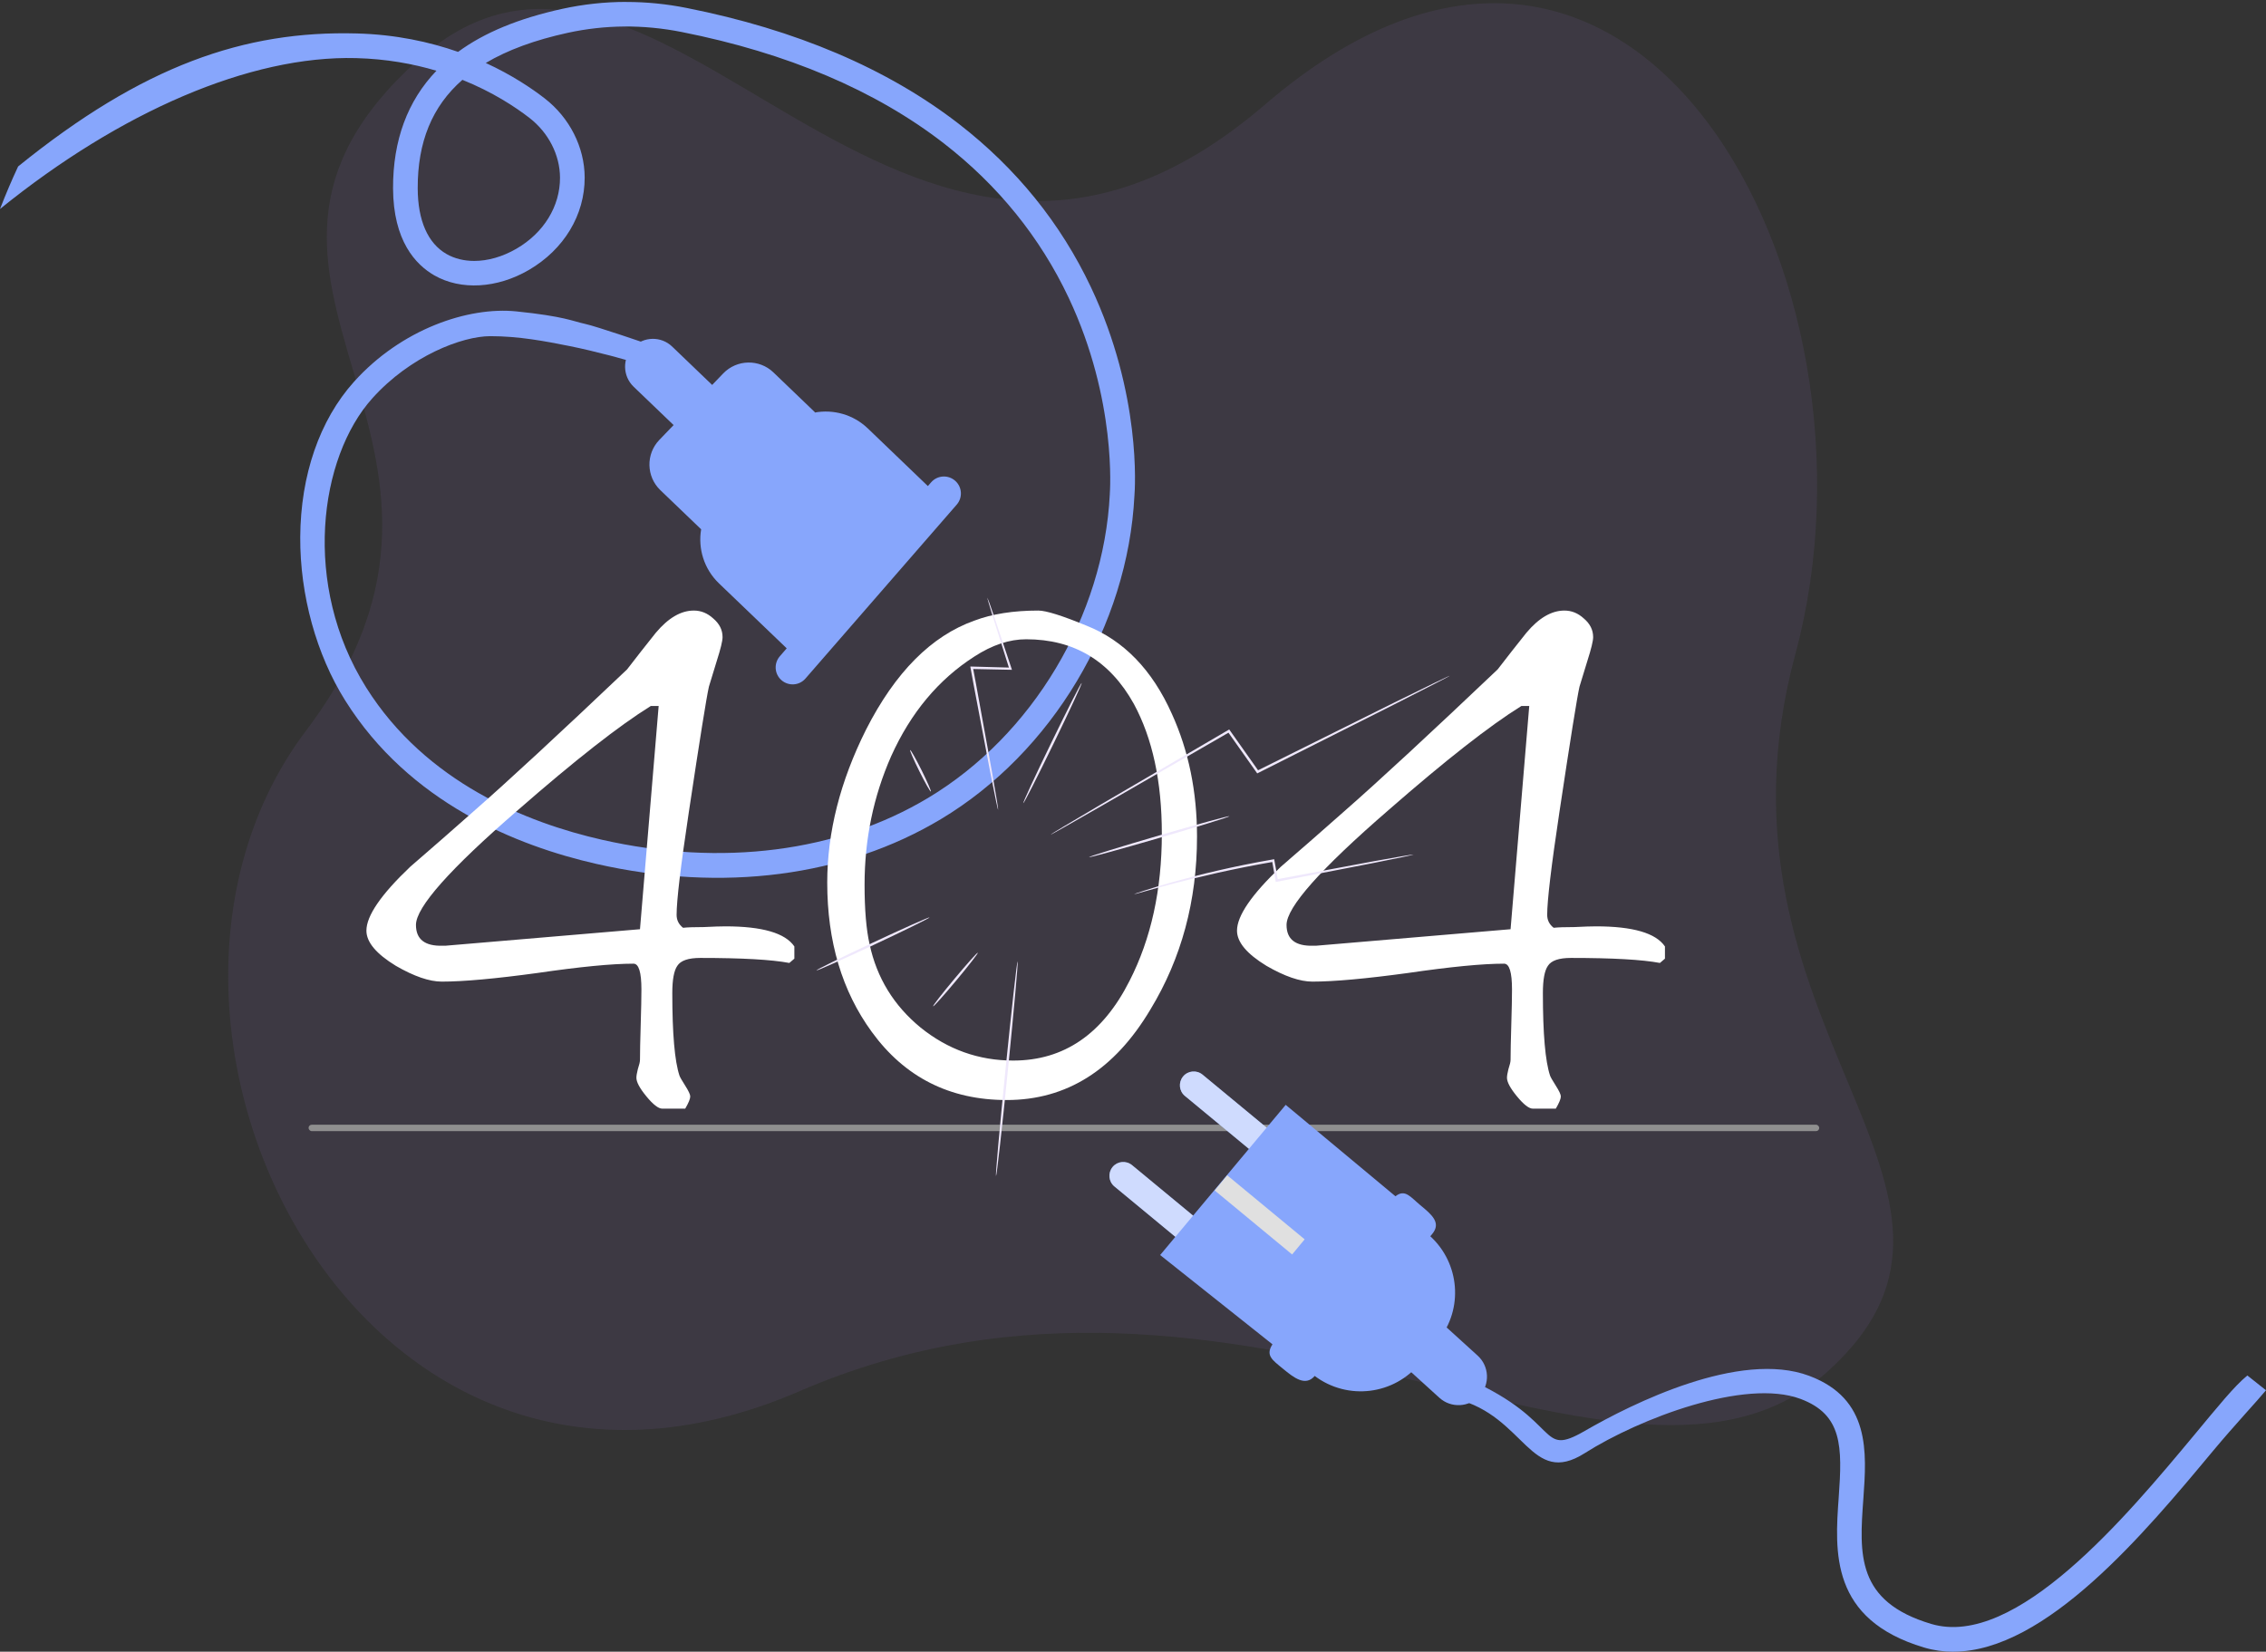 <svg width="705" height="514" viewBox="0 0 705 514" fill="none" xmlns="http://www.w3.org/2000/svg">
<rect x="0" y="0" width="705" height="514" fill="#333333" stroke="none"/>
<path opacity="0.6" d="M129.938 18.779C206.261 -49.865 279.106 130.979 393.601 32.527C508.097 -65.926 589.967 87.249 558.584 203.476C527.202 319.703 631.053 370.43 568.606 426.788C506.16 483.146 385.546 373.665 248.663 432.95C111.781 492.235 26.631 318.213 95.245 227.348C163.859 136.482 53.614 87.423 129.938 18.779Z" fill="#453F4F"/>
<path d="M194.863 0.594C188.16 0.594 181.504 1.319 174.939 2.752C161.333 5.741 150.701 10.133 142.519 16.142C133.674 13.045 123.134 10.733 111.007 10.41C76.059 9.47 44.44 20.395 5.64 51.799C3.683 55.975 1.803 60.397 0 65.035C37.336 34.818 77.754 17.205 110.807 18.084C120.191 18.33 128.527 19.856 135.785 22.013C126.771 31.413 122.24 43.694 122.287 58.594C122.348 74.959 129.313 82.355 135.138 85.699C143.382 90.414 154.661 89.767 164.554 84.004C175.463 77.64 181.951 66.884 181.904 55.22C181.874 45.82 177.22 36.621 169.454 30.611C165.355 27.437 159.207 23.307 151.132 19.594C157.912 15.572 166.372 12.459 176.588 10.225C188.207 7.683 200.149 7.59 212.106 9.963C244.943 16.481 272.371 28.13 293.62 44.587C310.509 57.67 323.591 73.834 332.467 92.617C347.583 124.622 345.302 153.329 345.287 153.622V153.761C343.392 191.744 321.202 228.849 288.766 248.295C260.614 265.168 224.572 269.791 187.251 261.316C164.061 256.046 132.503 243.549 113.904 213.918C93.872 182.006 99.296 142.373 115.83 123.96C127.618 110.816 143.736 104.611 152.55 104.611C161.364 104.611 169.5 106.152 177.205 107.693C184.909 109.234 196.466 112.315 198.007 113.065L203.4 107.693C202.136 107.246 185.541 101.529 181.904 100.759C178.268 99.988 175.664 98.447 160.686 96.906C145.708 95.365 124.86 102.402 110.113 118.828C99.435 130.724 93.518 147.874 93.41 167.151C93.317 185.149 98.418 203.671 107.401 217.986C127.387 249.883 160.933 263.242 185.541 268.836C224.788 277.758 262.848 272.811 292.711 254.921C327.274 234.212 350.896 194.703 352.945 154.254C353.115 152.174 355.18 122.727 339.416 89.382C330.017 69.488 316.195 52.4 298.335 38.562C276.131 21.366 247.64 9.223 213.616 2.474C207.36 1.226 201.104 0.61 194.879 0.61L194.863 0.594ZM147.542 81.199C144.399 81.199 141.455 80.49 138.944 79.057C133.104 75.714 129.991 68.641 129.96 58.594C129.914 44.233 134.414 33.108 143.859 24.848C153.305 28.639 160.332 33.292 164.754 36.713C170.656 41.29 174.2 48.224 174.231 55.281C174.261 64.172 169.207 72.447 160.686 77.393C156.356 79.905 151.78 81.199 147.542 81.199Z" fill="#87A6FC"/>
<path d="M297.66 157.032L250.595 211.155C248.681 213.36 245.347 213.587 243.142 211.674C240.937 209.761 240.709 206.426 242.623 204.222L244.759 201.754L223.701 181.554C218.994 177.039 217.132 170.68 218.14 164.713L205.444 152.526C201.051 148.3 200.905 141.311 205.118 136.911L209.572 132.277L197.137 120.347C193.691 117.04 193.572 111.545 196.892 108.106C200.198 104.659 205.694 104.54 209.132 107.86L221.568 119.791L225.007 116.207C229.233 111.815 236.221 111.668 240.621 115.881L253.546 128.289L253.457 128.38C259.244 127.326 265.429 128.94 269.999 133.322L288.68 151.26L289.688 150.099C291.602 147.894 294.936 147.666 297.141 149.58C299.346 151.493 299.574 154.828 297.66 157.032Z" fill="#87A6FC"/>
<path d="M247.142 298.321L245.579 299.661C240.068 298.619 230.835 298.098 217.878 298.098C214.155 298.098 211.772 298.917 210.729 300.555C209.687 302.044 209.166 304.873 209.166 309.042C209.166 321.698 209.91 330.259 211.4 334.726C211.548 335.173 212.144 336.215 213.187 337.853C214.229 339.491 214.75 340.608 214.75 341.203C214.75 341.948 214.229 343.213 213.187 345H206.038C204.847 345 203.208 343.734 201.123 341.203C199.038 338.672 197.996 336.736 197.996 335.396C197.996 334.801 198.145 333.907 198.443 332.716C198.889 331.376 199.113 330.408 199.113 329.813C199.113 327.43 199.187 323.782 199.336 318.869C199.485 313.955 199.56 310.307 199.56 307.925C199.56 302.565 198.741 299.885 197.102 299.885C190.401 299.885 180.422 300.853 167.168 302.788C154.062 304.575 144.158 305.468 137.456 305.468C133.584 305.468 128.818 303.83 123.159 300.555C117.053 296.832 114 293.184 114 289.611C114 284.995 118.542 278.369 127.627 269.733C134.18 264.075 140.733 258.343 147.286 252.536C158.157 243.007 174.093 228.266 195.092 208.314C198.07 204.443 201.049 200.646 204.028 196.924C207.9 192.308 211.846 190 215.867 190C218.101 190 220.112 190.819 221.899 192.457C223.835 194.095 224.803 196.03 224.803 198.264C224.803 199.455 224.207 201.912 223.016 205.634C221.527 210.548 220.708 213.228 220.559 213.674C219.814 216.95 217.729 229.978 214.304 252.759C211.772 269.585 210.506 280.231 210.506 284.697C210.506 286.335 211.176 287.675 212.516 288.718C213.857 288.569 216.016 288.494 218.995 288.494C221.973 288.345 224.207 288.271 225.697 288.271C237.164 288.271 244.313 290.355 247.142 294.524V298.321ZM204.921 219.705H202.464C192.634 225.809 178.859 236.604 161.136 252.089C139.988 270.403 129.414 282.315 129.414 287.824C129.414 292.291 132.169 294.45 137.68 294.301H138.573L199.113 289.164L204.921 219.705Z" fill="white"/>
<path d="M372.417 260.353C372.417 280.305 367.577 298.247 357.897 314.179C346.727 332.939 331.834 342.32 313.218 342.32C295.496 342.32 281.496 335.247 271.22 321.102C261.986 308.446 257.37 292.961 257.37 274.647C257.37 259.013 261.391 243.156 269.433 227.075C278.518 209.208 289.762 197.891 303.165 193.127C308.676 191.042 315.303 190 323.047 190C325.43 190 330.419 191.563 338.015 194.69C349.631 199.306 358.492 208.463 364.599 222.161C369.811 233.626 372.417 246.357 372.417 260.353ZM361.471 259.46C361.471 243.23 358.567 229.755 352.759 219.035C345.312 205.634 334.143 198.934 319.25 198.934C314.037 198.934 308.676 200.72 303.165 204.294C291.996 211.441 283.358 221.789 277.252 235.339C271.741 247.846 268.986 261.172 268.986 275.317C268.986 283.06 269.507 289.239 270.55 293.854C272.784 304.277 278.071 312.913 286.411 319.762C294.9 326.611 304.506 330.036 315.229 330.036C331.015 330.036 343.078 321.772 351.418 305.245C358.12 292.142 361.471 276.88 361.471 259.46Z" fill="white"/>
<path d="M518 298.321L516.436 299.661C510.926 298.619 501.692 298.098 488.735 298.098C485.012 298.098 482.629 298.917 481.587 300.555C480.544 302.044 480.023 304.873 480.023 309.042C480.023 321.698 480.768 330.259 482.257 334.726C482.406 335.173 483.002 336.215 484.044 337.853C485.087 339.491 485.608 340.608 485.608 341.203C485.608 341.948 485.087 343.213 484.044 345H476.896C475.704 345 474.066 343.734 471.981 341.203C469.896 338.672 468.853 336.736 468.853 335.396C468.853 334.801 469.002 333.907 469.3 332.716C469.747 331.376 469.97 330.408 469.97 329.813C469.97 327.43 470.045 323.782 470.194 318.869C470.343 313.955 470.417 310.307 470.417 307.925C470.417 302.565 469.598 299.885 467.96 299.885C461.258 299.885 451.28 300.853 438.025 302.788C424.919 304.575 415.016 305.468 408.314 305.468C404.442 305.468 399.676 303.83 394.017 300.555C387.911 296.832 384.858 293.184 384.858 289.611C384.858 284.995 389.4 278.369 398.485 269.733C405.037 264.075 411.59 258.343 418.143 252.536C429.015 243.007 444.95 228.266 465.949 208.314C468.928 204.443 471.906 200.646 474.885 196.924C478.757 192.308 482.704 190 486.725 190C488.959 190 490.969 190.819 492.757 192.457C494.693 194.095 495.661 196.03 495.661 198.264C495.661 199.455 495.065 201.912 493.874 205.634C492.384 210.548 491.565 213.228 491.416 213.674C490.672 216.95 488.587 229.978 485.161 252.759C482.629 269.585 481.363 280.231 481.363 284.697C481.363 286.335 482.034 287.675 483.374 288.718C484.714 288.569 486.874 288.494 489.852 288.494C492.831 288.345 495.065 288.271 496.554 288.271C508.022 288.271 515.17 290.355 518 294.524V298.321ZM475.779 219.705H473.321C463.492 225.809 449.716 236.604 431.994 252.089C410.846 270.403 400.272 282.315 400.272 287.824C400.272 292.291 403.027 294.45 408.537 294.301H409.431L469.97 289.164L475.779 219.705Z" fill="white"/>
<rect x="96" y="350" width="470" height="2" rx="1" fill="#8F8F8F"/>
<path d="M598.621 512.693C601.626 513.585 604.647 514 607.714 514V513.985C636.505 513.985 667.377 476.916 688.477 451.563C695.321 443.353 702.441 435.773 705 432.637L699.205 428.039C695.105 431.376 689.957 437.802 682.574 446.674L682.53 446.727C661.795 471.625 627.162 513.21 600.825 505.344C577.428 498.364 578.491 483.589 579.724 466.476L579.727 466.448C580.774 451.849 581.962 435.292 562.878 428.147C541.285 420.06 507.716 436.82 493.073 445.279C478.431 453.738 486.138 442.201 456.853 429.177L453 435.327C474.578 440.708 476.119 462.957 493.073 452.195C510.028 441.432 542.919 428.87 560.181 435.327C573.236 440.216 573.205 450.148 572.064 465.938L572.063 465.955C570.846 482.88 569.33 503.948 598.621 512.693Z" fill="#87A6FC"/>
<path d="M460.332 434.371C457.035 437.992 451.441 438.254 447.82 434.972L434.306 422.691L446.218 409.578L459.731 421.859C463.353 425.157 463.614 430.75 460.332 434.371Z" fill="#87A6FC"/>
<path d="M391.977 360.335L368.648 341.043C366.814 339.533 366.568 336.821 368.078 334.987C369.588 333.154 372.3 332.907 374.134 334.417L397.463 353.709L391.977 360.335Z" fill="#87A6FC"/>
<path d="M370.05 388.507L346.721 369.215C344.887 367.705 344.641 364.993 346.151 363.159C347.661 361.326 350.373 361.079 352.207 362.589L375.536 381.881L370.05 388.507Z" fill="#87A6FC"/>
<g opacity="0.6">
<path d="M391.978 360.335L368.648 341.043C366.815 339.533 366.568 336.821 368.078 334.987C369.588 333.154 372.3 332.907 374.134 334.417L397.463 353.709L391.978 360.335Z" fill="white"/>
</g>
<g opacity="0.6">
<path d="M370.05 388.499L346.721 369.207C344.887 367.697 344.641 364.985 346.151 363.151C347.661 361.318 350.373 361.071 352.207 362.581L375.536 381.873L370.05 388.499Z" fill="white"/>
</g>
<path d="M444.985 384.731L445.601 383.992C448.498 380.479 445.385 377.933 441.888 375.036C438.837 372.509 437.142 369.908 434.152 372.265L400.006 343.82L360.944 390.556L395.891 418.339C393.657 421.806 395.844 423.205 399.095 425.886C402.547 428.736 406.108 431.56 409.035 428.185C419.282 435.89 433.829 434.118 441.888 424.071L447.496 417.075C455.371 407.26 454.153 393.114 445 384.716L444.985 384.731Z" fill="#87A6FC"/>
<path d="M405.906 385.667L381.813 365.742L377.914 370.456L402.008 390.381L405.906 385.667Z" fill="#E0E0E0"/>
<g clip-path="url(#clip0_6717_40229)">
<path d="M451 210.32C451 210.32 450.908 210.397 450.707 210.505L449.83 210.982C448.998 211.413 447.874 212.013 446.427 212.752C443.409 214.291 439.113 216.492 433.801 219.202C423.022 224.635 408.132 232.131 391.426 240.536L391.149 240.674L390.964 240.412C389.794 238.75 388.531 236.98 387.268 235.179C385.467 232.624 383.696 230.115 382.002 227.729L382.495 227.837C366.866 236.872 353.008 244.861 343 250.633C338.041 253.45 334.053 255.728 331.236 257.344C329.881 258.098 328.818 258.683 328.048 259.13C327.709 259.314 327.432 259.453 327.217 259.576C327.032 259.668 326.924 259.715 326.924 259.699C326.924 259.699 327.001 259.622 327.186 259.499L327.987 258.991C328.757 258.529 329.788 257.898 331.112 257.098C333.899 255.451 337.857 253.096 342.769 250.187C352.746 244.353 366.543 236.287 382.141 227.175L382.433 227.006L382.634 227.283C384.312 229.668 386.098 232.177 387.9 234.733C389.162 236.518 390.425 238.304 391.595 239.966L391.118 239.843C407.871 231.516 422.791 224.096 433.6 218.724C438.959 216.108 443.286 213.983 446.334 212.49C447.797 211.798 448.952 211.244 449.799 210.843C450.169 210.674 450.461 210.536 450.707 210.428C450.908 210.335 451.015 210.305 451.031 210.305L451 210.32Z" fill="#EFE8FC"/>
<path d="M439.775 265.918C439.775 265.918 439.498 266.026 438.944 266.149C438.312 266.287 437.512 266.457 436.511 266.688C434.293 267.134 431.245 267.765 427.488 268.519C419.758 270.028 409.164 272.075 397.292 274.384L396.923 274.461L396.861 274.076C396.646 272.891 396.43 271.629 396.199 270.336C396.045 269.489 395.907 268.642 395.768 267.873L396.199 268.181C383.942 270.289 373.102 272.845 365.326 274.892C361.446 275.908 358.32 276.785 356.165 277.385C355.148 277.662 354.332 277.893 353.686 278.078C353.116 278.232 352.808 278.293 352.808 278.278C352.808 278.263 353.085 278.14 353.639 277.939C354.271 277.724 355.087 277.462 356.088 277.124C358.213 276.431 361.323 275.477 365.188 274.399C372.933 272.213 383.788 269.566 396.061 267.442L396.43 267.38L396.492 267.75C396.63 268.535 396.784 269.366 396.938 270.212C397.169 271.49 397.385 272.752 397.6 273.953L397.154 273.645C409.041 271.428 419.65 269.458 427.395 268.011C431.168 267.349 434.232 266.795 436.449 266.41C437.45 266.241 438.266 266.118 438.913 266.01C439.482 265.933 439.775 265.903 439.775 265.918Z" fill="#EFE8FC"/>
<path d="M336.548 212.509C336.733 212.601 332.822 221.067 327.786 231.411C322.767 241.754 318.532 250.066 318.348 249.974C318.163 249.882 322.074 241.416 327.109 231.072C332.129 220.728 336.363 212.416 336.548 212.509Z" fill="#EFE8FC"/>
<path d="M382.526 253.987C382.587 254.187 372.841 257.204 360.769 260.729C348.697 264.254 338.858 266.948 338.796 266.747C338.734 266.547 348.481 263.53 360.553 260.006C372.625 256.481 382.464 253.787 382.526 253.987Z" fill="#EFE8FC"/>
<path d="M307.184 186C307.184 186 307.431 186.539 307.815 187.57C308.216 188.709 308.739 190.202 309.371 192.065C310.695 196.036 312.527 201.516 314.683 207.965L314.837 208.427H314.344C310.649 208.35 306.584 208.258 302.318 208.181L302.703 207.734C302.981 209.258 303.289 210.874 303.596 212.506C305.567 223.358 307.354 233.163 308.662 240.397C309.263 243.891 309.756 246.754 310.11 248.863C310.248 249.802 310.372 250.556 310.464 251.172C310.541 251.695 310.556 251.988 310.541 251.988C310.51 251.988 310.433 251.726 310.31 251.203C310.171 250.602 310.017 249.848 309.817 248.925C309.401 246.831 308.832 243.984 308.123 240.505C306.753 233.286 304.89 223.481 302.842 212.66C302.534 211.028 302.241 209.412 301.964 207.888L301.887 207.426H302.349C306.614 207.55 310.679 207.657 314.375 207.75L314.036 208.196C311.988 201.716 310.248 196.205 308.986 192.219C308.416 190.341 307.954 188.817 307.615 187.662C307.292 186.585 307.138 186 307.184 186Z" fill="#EFE8FC"/>
<path d="M254 301.984C253.908 301.8 261.73 297.951 271.446 293.395C281.177 288.839 289.122 285.299 289.215 285.483C289.307 285.668 281.501 289.516 271.769 294.072C262.038 298.644 254.092 302.184 254 301.984Z" fill="#EFE8FC"/>
<path d="M290.308 313.143C290.154 313.004 293.126 309.171 296.975 304.569C300.825 299.967 304.058 296.334 304.228 296.473C304.382 296.611 301.41 300.444 297.56 305.062C293.726 309.664 290.477 313.297 290.308 313.158V313.143Z" fill="#EFE8FC"/>
<path d="M309.879 365.998C309.663 365.982 311.003 350.99 312.866 332.519C314.729 314.048 316.392 299.086 316.608 299.117C316.823 299.133 315.484 314.125 313.62 332.596C311.773 351.067 310.094 366.013 309.879 365.998Z" fill="#EFE8FC"/>
<path d="M283.164 233.393C283.348 233.3 284.934 236.117 286.72 239.688C288.491 243.259 289.785 246.23 289.6 246.323C289.415 246.415 287.829 243.598 286.043 240.027C284.272 236.456 282.979 233.485 283.164 233.393Z" fill="#EFE8FC"/>
</g>
<defs>
<clipPath id="clip0_6717_40229">
<rect width="197" height="180" fill="white" transform="translate(254 186)"/>
</clipPath>
</defs>
</svg>

